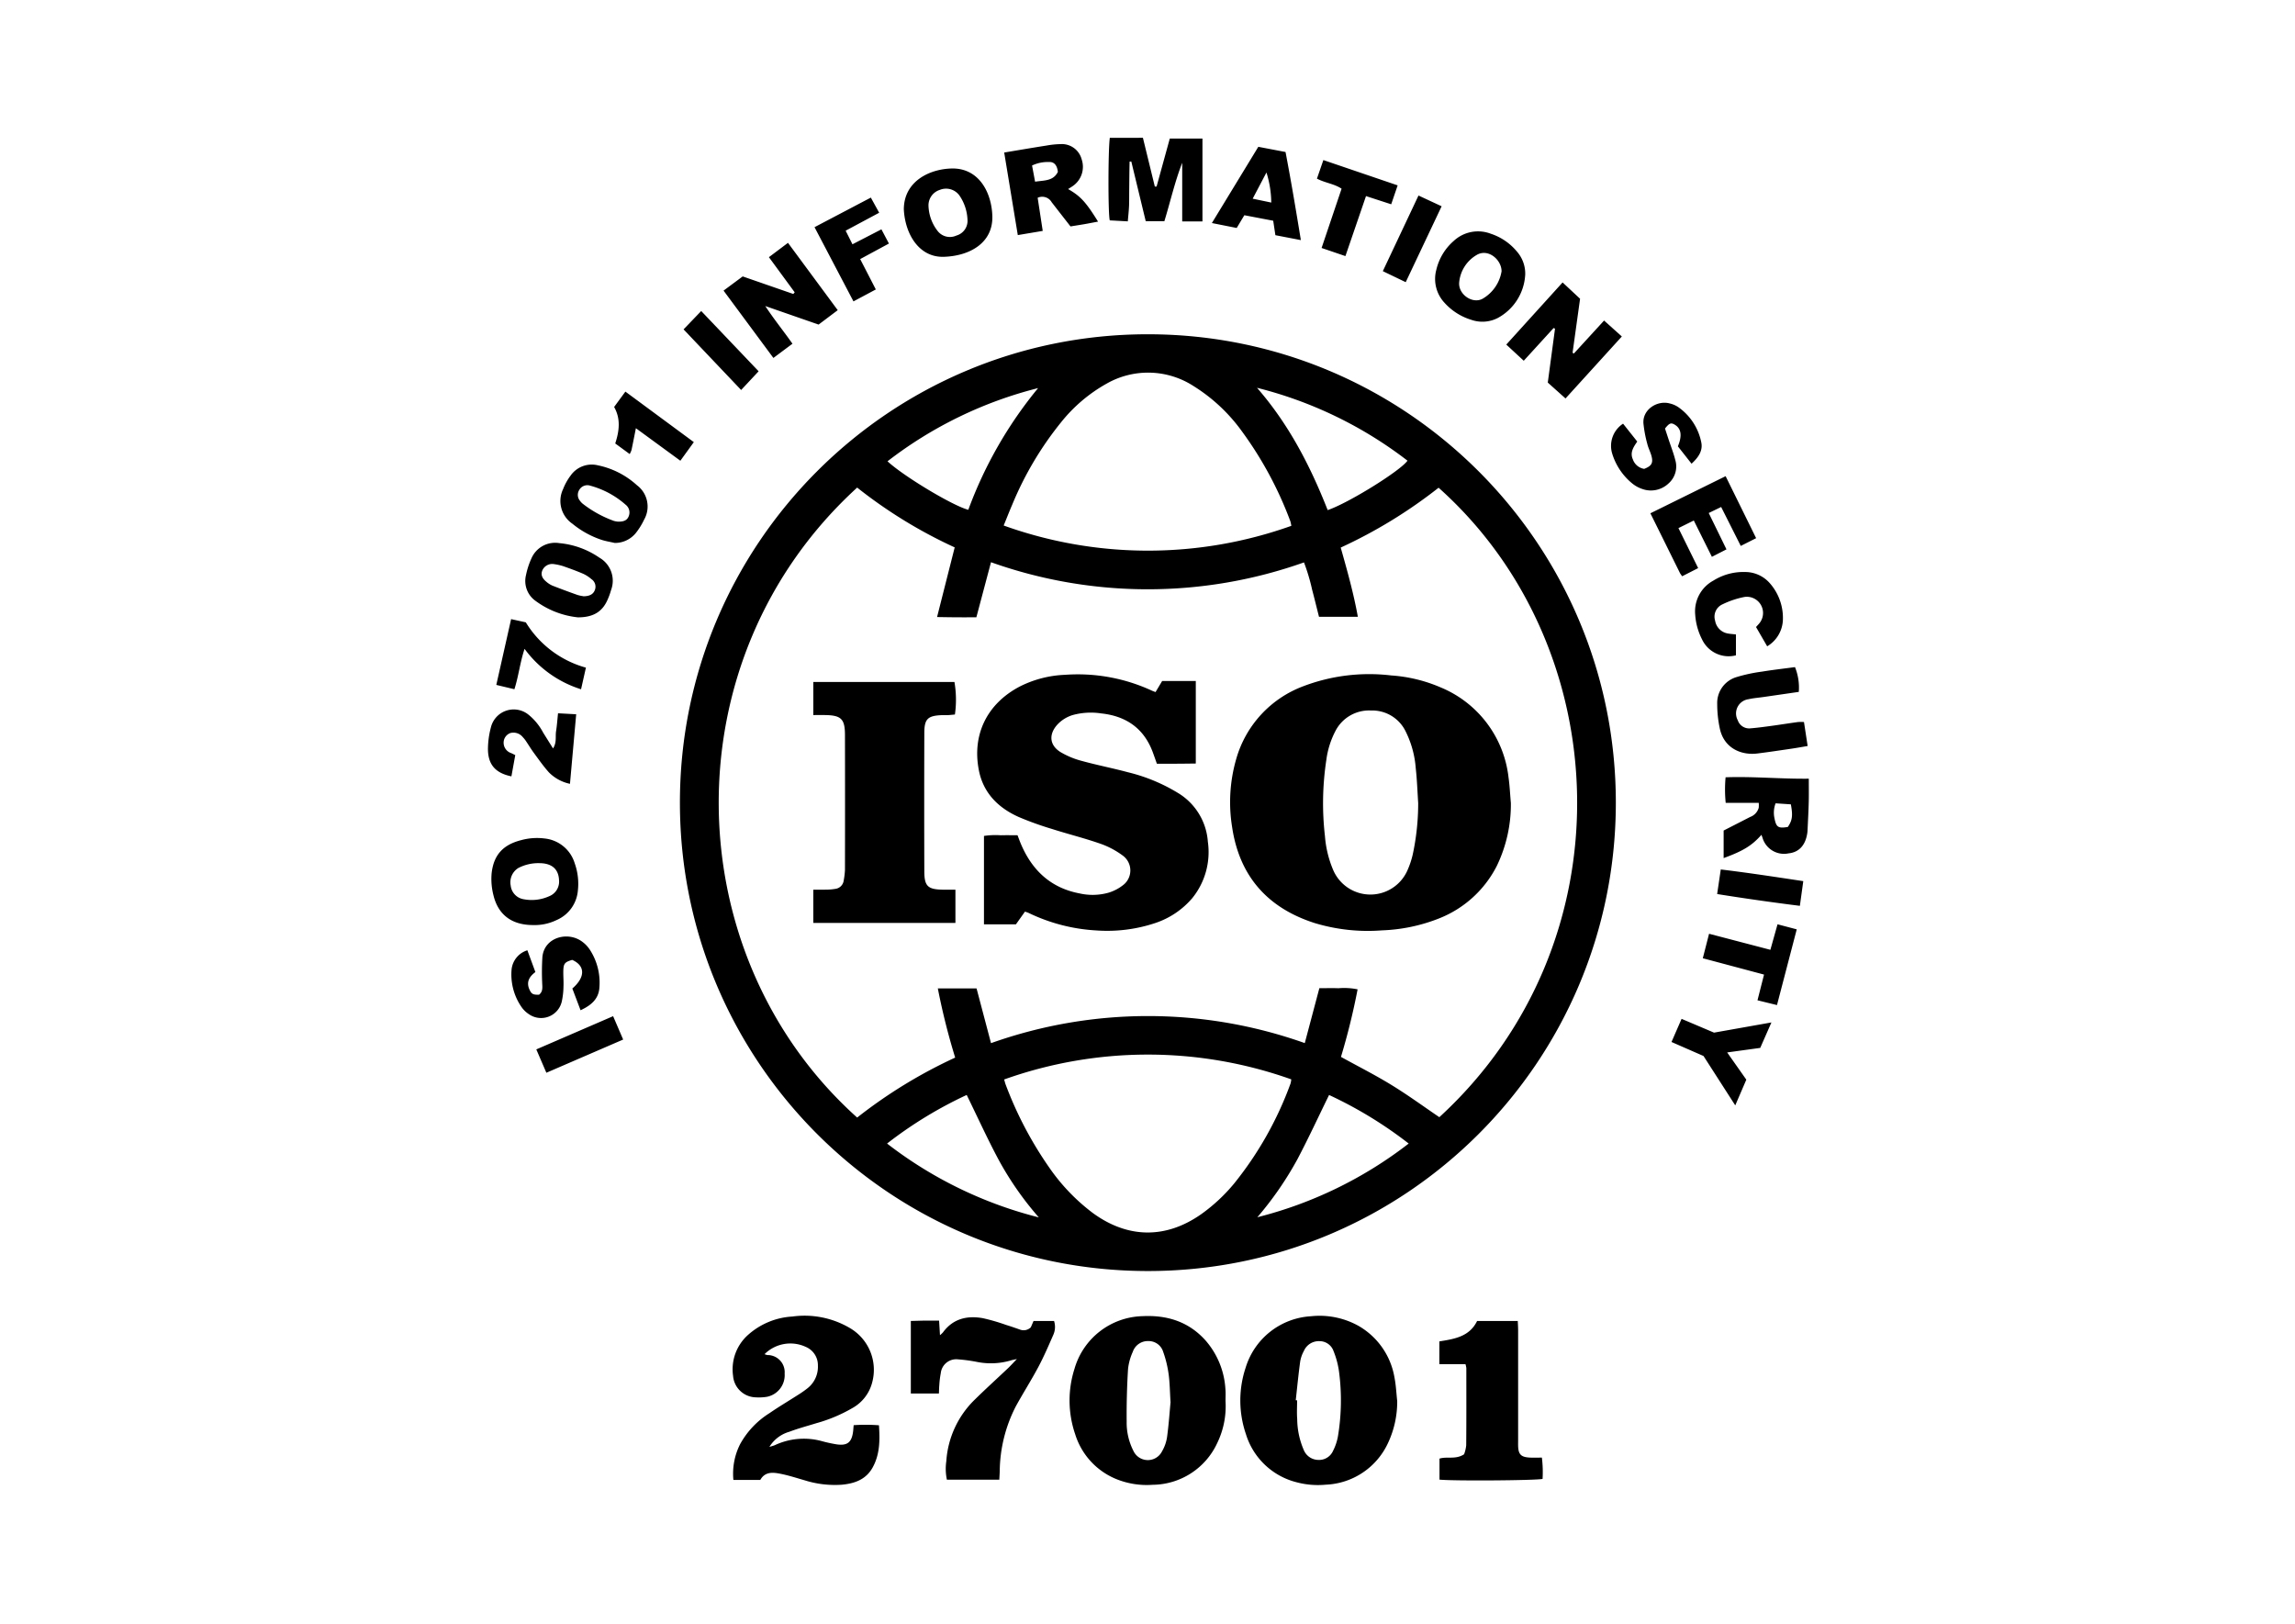 <svg xmlns="http://www.w3.org/2000/svg" width="130" height="92" fill="none"><path fill="#000" d="M65.047 18.934c14.64.014 26.496 11.903 26.482 26.556S79.636 72.01 64.996 71.995c-14.622-.014-26.471-11.875-26.482-26.511-.014-14.65 11.839-26.536 26.476-26.55zm-8.911 40.153a26.53 26.53 0 0 1 17.773-.003l.826-3.11c.381 0 .73-.01 1.082.002q.547-.046 1.084.063a38 38 0 0 1-.942 3.827c.98.541 1.952 1.031 2.877 1.6.925.567 1.8 1.207 2.695 1.814 10.747-9.857 10.077-26.623-.042-35.654a27.6 27.6 0 0 1-5.544 3.39c.376 1.331.734 2.606.97 3.921h-2.2c-.135-.53-.257-1.037-.391-1.539a11 11 0 0 0-.46-1.542 26.48 26.48 0 0 1-17.729-.01l-.829 3.12c-.381 0-.733.002-1.084 0-.358-.002-.716-.008-1.142-.015l.999-3.945a27 27 0 0 1-5.525-3.388c-10.68 9.747-10.23 26.511 0 35.684a27.8 27.8 0 0 1 5.552-3.397 38 38 0 0 1-.983-3.918h2.194zm17.011-29.302a2 2 0 0 0-.054-.257 21 21 0 0 0-2.74-5.09 9.7 9.7 0 0 0-2.737-2.565 4.74 4.74 0 0 0-4.944-.136 8.8 8.8 0 0 0-2.577 2.195 18.8 18.8 0 0 0-2.758 4.655c-.162.375-.31.757-.484 1.18a24.17 24.17 0 0 0 16.294.018M56.88 61.145c.037.126.052.2.078.268a21.2 21.2 0 0 0 2.5 4.754 11.1 11.1 0 0 0 2.448 2.543c1.987 1.45 4.143 1.47 6.15.055a9.8 9.8 0 0 0 1.847-1.722 19.8 19.8 0 0 0 3.198-5.665 1.4 1.4 0 0 0 .043-.24 24.22 24.22 0 0 0-16.264.006m14.342 7.804a23.3 23.3 0 0 0 8.573-4.174 23.4 23.4 0 0 0-4.51-2.751c-.607 1.24-1.166 2.45-1.787 3.629a19 19 0 0 1-2.276 3.296m-12.377.01a18 18 0 0 1-2.286-3.28c-.633-1.187-1.191-2.413-1.8-3.657a23.4 23.4 0 0 0-4.511 2.753 23.4 23.4 0 0 0 8.597 4.183m16.36-40.063c1.173-.396 4.113-2.22 4.522-2.8a23.2 23.2 0 0 0-8.524-4.128c1.787 2.047 3.011 4.404 4.003 6.928m-16.403-6.911a23.2 23.2 0 0 0-8.53 4.146c.908.846 3.719 2.533 4.577 2.747a23.7 23.7 0 0 1 3.953-6.893m20.342 57.381a5.5 5.5 0 0 1-.502 2.33 4.07 4.07 0 0 1-3.548 2.403 4.7 4.7 0 0 1-1.641-.135 4.03 4.03 0 0 1-2.879-2.73 5.88 5.88 0 0 1-.018-3.756 4.12 4.12 0 0 1 3.703-2.92c.921-.1 1.852.085 2.666.53a4.17 4.17 0 0 1 2.059 2.912c.09.447.11.91.16 1.366m-5.747-.05.077.005c0 .353-.023.707.005 1.057.004.616.136 1.221.384 1.784a.9.9 0 0 0 .8.533.865.865 0 0 0 .85-.52q.187-.37.267-.776c.208-1.226.231-2.476.067-3.708a4.8 4.8 0 0 0-.305-1.147.84.84 0 0 0-.808-.575.92.92 0 0 0-.877.555 1.9 1.9 0 0 0-.21.604c-.099.728-.17 1.458-.25 2.187m-3.978.047c.05.817-.11 1.631-.465 2.367a4.07 4.07 0 0 1-3.663 2.376 4.6 4.6 0 0 1-2.07-.328 4.03 4.03 0 0 1-2.318-2.535 5.9 5.9 0 0 1-.038-3.712 4.12 4.12 0 0 1 3.85-2.977c1.404-.07 2.636.316 3.593 1.4a4.6 4.6 0 0 1 1.104 2.722c.022.226.007.458.007.688m-3.114.084c-.041-.649-.043-1.143-.112-1.626a6.2 6.2 0 0 0-.304-1.242.86.86 0 0 0-.834-.615.9.9 0 0 0-.89.61 3.2 3.2 0 0 0-.268.968 42 42 0 0 0-.078 2.983 3.5 3.5 0 0 0 .376 1.645.9.9 0 0 0 1.627.04c.147-.251.244-.528.286-.817.094-.698.144-1.4.194-1.946zm-22.998-2.741a1 1 0 0 0 .16.05.97.97 0 0 1 .981.955q0 .049-.003.096a1.25 1.25 0 0 1-.994 1.312 2.8 2.8 0 0 1-.643.032 1.32 1.32 0 0 1-1.284-1.216 2.61 2.61 0 0 1 .854-2.326 4.12 4.12 0 0 1 2.506-1.035 5.06 5.06 0 0 1 3.236.64 2.74 2.74 0 0 1 1.285 3.089 2.32 2.32 0 0 1-1.123 1.456c-.637.37-1.32.657-2.03.854-.513.158-1.033.297-1.535.486a1.96 1.96 0 0 0-1.134.856q.15-.037.297-.09a3.87 3.87 0 0 1 2.647-.24q.421.117.854.188c.622.092.87-.113.945-.753.01-.091.015-.182.029-.332a10 10 0 0 1 1.433.006c.055.836.055 1.638-.354 2.383-.381.697-1.039.921-1.77.985a5.7 5.7 0 0 1-2.088-.252c-.442-.127-.882-.27-1.332-.362-.443-.091-.901-.148-1.178.34h-1.524a3.7 3.7 0 0 1 .379-2.021 4.8 4.8 0 0 1 1.66-1.756c.517-.357 1.06-.677 1.588-1.017q.296-.18.567-.394c.395-.308.616-.788.593-1.29a1.12 1.12 0 0 0-.686-1.056 2.07 2.07 0 0 0-2.336.412m9.887-1.899c.019.295.032.53.05.824q.091-.073.17-.16c.57-.777 1.363-.96 2.25-.805q.672.15 1.32.382c.263.08.524.171.784.263a.58.58 0 0 0 .622-.127l.154-.359h1.162c.081.254.07.527-.036.772-.27.616-.537 1.236-.852 1.83-.403.757-.867 1.483-1.279 2.236a8.2 8.2 0 0 0-.91 3.675c-.005.15-.015.3-.024.476h-2.97a3 3 0 0 1-.032-1.05 5.35 5.35 0 0 1 1.603-3.475c.624-.614 1.272-1.201 1.907-1.802.142-.136.273-.283.488-.506-.182.042-.26.051-.332.076a4 4 0 0 1-1.955.083 9 9 0 0 0-1.045-.14.88.88 0 0 0-.978.766l-.001.013a5 5 0 0 0-.084.683c-.014.148-.014.3-.023.473h-1.59v-4.11c.264-.006.519-.015.773-.02zm28.338 1.175c.854-.137 1.703-.265 2.137-1.155h2.304c.007.17.018.332.02.496v6.26c0 .109-.003.216 0 .324.015.47.16.626.64.655.226.014.455.003.706.003q.074.602.039 1.206c-.366.09-5.083.122-5.839.041v-1.19c.424-.136.915.068 1.393-.246q.093-.247.12-.507c.013-1.457.008-2.916.007-4.373a1.2 1.2 0 0 0-.048-.223h-1.48zM64.74 7.805l.675 2.762.1-.002.748-2.717h1.85v4.695h-1.147V9.22c-.417 1.074-.669 2.193-1.01 3.309H64.9l-.817-3.379-.097.003q-.009.41-.014.821l-.008.83c-.003.292.002.584-.01.876-.013.272-.044.544-.07.858l-1.021-.056c-.1-.335-.097-3.968.002-4.676zM88.678 22.57l-1.004-.9.41-3.055-.081-.034-1.69 1.852-.99-.915 3.19-3.52.99.924-.425 3.06.075.041 1.71-1.867 1.006.903zm-43.663-6.013-1.46-1.99 1.08-.812 2.818 3.814-1.084.816-3.02-1.05c.516.781 1.042 1.424 1.54 2.134l-1.08.806-2.823-3.814 1.084-.804 2.866.994zm54.762 30.729c-.541.61-1.024.91-2.142 1.318v-1.56l1.502-.769a.78.78 0 0 0 .485-.518q.013-.138.002-.28h-1.872a7.5 7.5 0 0 1-.006-1.449c1.58-.056 3.13.099 4.713.079 0 .464.007.875-.002 1.286-.012.507-.04 1.012-.063 1.517-.005.092-.006.184-.02.276-.101.689-.468 1.089-1.056 1.15a1.27 1.27 0 0 1-1.481-.882zm1.494-.445c.255-.37.291-.639.172-1.281l-.865-.058a1.5 1.5 0 0 0-.06.861c.097.493.213.57.753.478M56.883 8.64c.835-.14 1.616-.273 2.401-.396q.385-.07.775-.08a1.16 1.16 0 0 1 1.212.862 1.32 1.32 0 0 1-.498 1.508c-.084.059-.17.111-.27.175.699.399 1.008.735 1.696 1.844-.264.049-.512.098-.762.142-.257.044-.513.083-.799.13-.353-.455-.712-.912-1.067-1.371a.616.616 0 0 0-.793-.252l.287 1.877-1.412.237zm3.04 1.095c-.043-.377-.211-.578-.512-.558a2.06 2.06 0 0 0-.95.198l.171.916c.524-.08 1.035-.032 1.291-.556m-8.726 2.122c.008-1.607 1.476-2.283 2.703-2.313 1.527-.04 2.268 1.327 2.311 2.692.046 1.514-1.264 2.26-2.74 2.31-1.41.048-2.203-1.284-2.274-2.689m3.606.578a2.6 2.6 0 0 0-.462-1.37.935.935 0 0 0-1.109-.308.916.916 0 0 0-.637.915c.02.508.197.998.508 1.4a.88.88 0 0 0 1.073.27.865.865 0 0 0 .627-.907m31.593 3.115a2.97 2.97 0 0 1-1.542 2.455 1.9 1.9 0 0 1-1.52.108 3.35 3.35 0 0 1-1.498-.95 1.98 1.98 0 0 1-.475-1.884 3.1 3.1 0 0 1 .983-1.63 2.02 2.02 0 0 1 2.104-.409c.586.193 1.105.55 1.496 1.03.304.357.465.812.452 1.28m-1.34-.182c0-.667-.775-1.321-1.424-.918a2.01 2.01 0 0 0-.976 1.537c-.068.673.737 1.247 1.32.938.575-.33.972-.901 1.08-1.557M30.2 52.398c-1.211 0-1.986-.58-2.252-1.703a3.7 3.7 0 0 1-.1-1.227c.115-1.046.651-1.621 1.674-1.88a3.4 3.4 0 0 1 1.318-.095c.803.079 1.48.632 1.714 1.405a3.46 3.46 0 0 1 .18 1.544 2 2 0 0 1-1.207 1.673c-.414.2-.867.297-1.326.283m.355-3.506a2.46 2.46 0 0 0-1.197.275.95.95 0 0 0-.431.992.88.88 0 0 0 .74.777c.486.093.988.033 1.439-.17a.89.89 0 0 0 .559-.918c-.028-.623-.41-.953-1.11-.956m71.838-6.637c-.338.058-.635.112-.933.155-.636.093-1.273.19-1.911.269-.92.116-1.907-.3-2.136-1.436a6.6 6.6 0 0 1-.143-1.366 1.53 1.53 0 0 1 1.065-1.516 9 9 0 0 1 1.476-.319c.62-.102 1.243-.171 1.866-.255.179.446.253.926.214 1.404l-1.984.287c-.289.042-.58.063-.863.127a.813.813 0 0 0-.609 1.193.68.68 0 0 0 .723.457c.397-.032.79-.086 1.186-.14.5-.068 1.001-.149 1.501-.217q.168-.01.34-.001zM96.97 31.54l-1.025-2.057-.87.43 1.117 2.266-.905.462a2 2 0 0 1-.118-.167c-.552-1.114-1.102-2.229-1.683-3.4l4.262-2.102 1.728 3.511-.87.44-1.111-2.206-.704.341 1.005 2.059zm-1.152-5.274-.775-.985c.254-.609.19-1.012-.184-1.23-.207-.12-.3-.087-.545.222l.205.623c.125.379.274.751.37 1.136a1.28 1.28 0 0 1-.373 1.35c-.4.381-.982.502-1.5.311a1.8 1.8 0 0 1-.558-.309 3.5 3.5 0 0 1-1.137-1.697 1.5 1.5 0 0 1 .618-1.689l.803 1.013c-.215.31-.426.624-.247 1.013a.81.81 0 0 0 .64.534c.413-.16.518-.326.416-.72-.062-.237-.184-.458-.24-.695a7 7 0 0 1-.219-1.166c-.055-.785.786-1.316 1.489-1.125q.249.057.463.194a3.2 3.2 0 0 1 1.328 2.028c.079.413-.106.784-.554 1.191M29.873 53.827l.454 1.233c-.344.258-.53.565-.335.993.114.25.2.3.542.29.247-.19.18-.46.176-.718q-.03-.71.014-1.418c.108-1.13 1.46-1.475 2.267-.858.173.128.32.287.435.468.417.652.601 1.428.52 2.2-.073.611-.498.944-1.06 1.206l-.466-1.231c.745-.645.736-1.29-.008-1.621-.41.12-.488.2-.502.59-.01.306.022.615.008.921a4.2 4.2 0 0 1-.1.865 1.203 1.203 0 0 1-1.867.693 1.5 1.5 0 0 1-.422-.417 3.24 3.24 0 0 1-.547-2.144c.067-.495.414-.907.891-1.052M73.687 13.6l-1.443-.278-.123-.819-1.635-.312-.433.722-1.406-.279 2.63-4.318 1.542.294c.313 1.637.588 3.273.868 4.99m-1.676-2.126a5.9 5.9 0 0 0-.273-1.703l-.78 1.483zm-37.193 19.28c-.252-.06-.51-.098-.755-.18a5.2 5.2 0 0 1-1.638-.907 1.56 1.56 0 0 1-.528-1.964c.105-.27.247-.527.421-.759a1.46 1.46 0 0 1 1.54-.589c.83.17 1.598.561 2.225 1.133.605.454.778 1.287.403 1.946q-.196.415-.483.774c-.294.35-.728.552-1.185.546m.18-1.207c.337.012.523-.08.61-.293a.556.556 0 0 0-.17-.666 5 5 0 0 0-2-1.077.53.53 0 0 0-.635.255.52.52 0 0 0 .051.601.8.8 0 0 0 .156.167 6.4 6.4 0 0 0 1.759.97q.112.033.228.043m63.335 6.39v1.183a1.665 1.665 0 0 1-1.92-.903 3.6 3.6 0 0 1-.388-1.41 1.98 1.98 0 0 1 1.03-1.92 3.2 3.2 0 0 1 1.797-.487c.53 0 1.035.225 1.387.62.518.58.789 1.34.753 2.118a1.82 1.82 0 0 1-.889 1.471l-.632-1.092c.059-.067.111-.12.16-.178a.919.919 0 0 0-.8-1.528 5 5 0 0 0-1.254.417.764.764 0 0 0-.424.927.88.88 0 0 0 .734.73c.131.024.269.03.446.052m-65.602-.969a4.9 4.9 0 0 1-2.384-.925 1.38 1.38 0 0 1-.552-1.462q.1-.496.31-.954a1.46 1.46 0 0 1 1.58-.862 4.75 4.75 0 0 1 2.264.82c.642.365.925 1.142.667 1.835a4 4 0 0 1-.222.601c-.303.657-.83.952-1.663.947m.316-1.193c.371-.003.567-.127.652-.361a.515.515 0 0 0-.196-.61 2 2 0 0 0-.459-.3c-.364-.157-.74-.294-1.115-.426a3 3 0 0 0-.535-.123.61.61 0 0 0-.675.36c-.09.227-.022.431.231.638q.157.137.348.221.705.275 1.417.527.165.048.337.071zm-3.859 8.997-.218 1.203c-.934-.191-1.35-.697-1.328-1.627.01-.383.064-.764.163-1.134a1.33 1.33 0 0 1 2.123-.74c.347.28.633.628.84 1.024l.56.895c.223-.346.122-.675.172-.979.05-.315.07-.635.111-1.012l1.028.056-.352 3.94a2.35 2.35 0 0 1-1.195-.651c-.306-.342-.571-.72-.843-1.09-.164-.222-.306-.46-.46-.688a1.6 1.6 0 0 0-.173-.214.68.68 0 0 0-.703-.234.58.58 0 0 0-.384.526.62.62 0 0 0 .412.606c.07.027.136.063.247.119M49.928 12.99l.425.805-1.628.88.886 1.72-1.266.676-2.206-4.203 3.19-1.676.472.858-1.899 1.017.386.77zm46.568 46.825-1.814-.794.571-1.31 1.838.78 3.251-.577-.634 1.442-1.873.257 1.085 1.542-.627 1.457zM76.211 14.506l-1.35-.46 1.133-3.357c-.424-.283-.93-.325-1.396-.57l.364-1.052L79.17 10.5l-.365 1.071-1.428-.464zM96.81 52.891l3.473.909.405-1.445 1.088.286-1.119 4.289-1.104-.27.37-1.457-3.468-.925zM29.139 39.04l-1.026-.245.839-3.726.832.182a5.8 5.8 0 0 0 3.405 2.566l-.275 1.225a6.3 6.3 0 0 1-3.2-2.289c-.259.78-.334 1.524-.575 2.286m6.881-14.784c-.09.457-.166.847-.248 1.235a1.3 1.3 0 0 1-.103.229l-.819-.6c.227-.697.322-1.388-.063-2.067l.638-.87 3.877 2.861-.763 1.054zm6.952-3.225-.99 1.06-3.261-3.433.999-1.04zm36.655-5.047-1.297-.624 2.021-4.284 1.31.609zM34.73 57.559l.569 1.324-4.35 1.881-.57-1.323zm62.538-6.918.205-1.392c1.563.188 3.091.423 4.674.661l-.193 1.399a141 141 0 0 1-4.686-.668"/><path fill="#000" d="M85.583 45.488a8 8 0 0 1-.8 3.567 6.23 6.23 0 0 1-3.27 2.968 9.7 9.7 0 0 1-3.225.675 10.4 10.4 0 0 1-3.818-.413c-2.673-.857-4.274-2.66-4.682-5.47a8.8 8.8 0 0 1 .24-3.832 6.21 6.21 0 0 1 3.8-4.114 10.5 10.5 0 0 1 4.975-.61 8.5 8.5 0 0 1 2.804.678 6.28 6.28 0 0 1 3.842 5.085c.07.485.09.978.134 1.466m-5.25 0c-.043-.656-.065-1.318-.138-1.972a5.6 5.6 0 0 0-.586-2.114 2.1 2.1 0 0 0-1.952-1.157 2.14 2.14 0 0 0-2.006 1.151 4.9 4.9 0 0 0-.522 1.658 16.3 16.3 0 0 0-.077 4.312c.05.659.208 1.306.466 1.913a2.292 2.292 0 0 0 4.174.09q.214-.46.329-.953a13.8 13.8 0 0 0 .312-2.928m-14.802-2.23c-.09-.252-.16-.454-.234-.655-.504-1.354-1.517-2.043-2.916-2.193a3.9 3.9 0 0 0-1.598.087 1.96 1.96 0 0 0-.89.548c-.5.552-.446 1.173.188 1.56.369.217.767.383 1.18.491.872.24 1.763.413 2.637.648a9.9 9.9 0 0 1 2.875 1.2 3.51 3.51 0 0 1 1.646 2.737 4.14 4.14 0 0 1-.883 3.192 4.7 4.7 0 0 1-2.074 1.403 8.6 8.6 0 0 1-3.354.427 10.1 10.1 0 0 1-3.848-.995c-.052-.025-.111-.04-.2-.072l-.513.722h-1.81V47.35a4.3 4.3 0 0 1 .945-.038c.306-.008.611-.002.956-.002.063.165.119.32.182.471.63 1.503 1.688 2.509 3.32 2.822a3.34 3.34 0 0 0 1.641-.035c.294-.087.567-.226.81-.413a1.044 1.044 0 0 0-.002-1.7c-.394-.29-.83-.52-1.294-.677-.897-.312-1.822-.54-2.727-.83a18 18 0 0 1-1.86-.67c-1.153-.514-1.997-1.348-2.254-2.617-.409-2.026.442-3.788 2.298-4.768a6.2 6.2 0 0 1 2.562-.669 10 10 0 0 1 4.927.893c.056.027.114.045.215.084l.375-.628h1.905v4.675c-.353.004-.715.01-1.074.011-.37.002-.738 0-1.13 0M54.12 50.394v1.884h-8.05v-1.884c.249 0 .491.004.73-.002q.254 0 .504-.042a.546.546 0 0 0 .488-.48q.056-.294.071-.592.008-3.826 0-7.652c-.002-.902-.216-1.108-1.118-1.123-.213-.004-.428 0-.675 0v-1.875h7.994a5.9 5.9 0 0 1 .027 1.844c-.112.01-.229.024-.348.032s-.245 0-.369.003c-.821.03-1.016.206-1.016 1.017q-.012 3.918 0 7.836c.003.837.2 1.018 1.04 1.034.23.003.456 0 .722 0"/></svg>